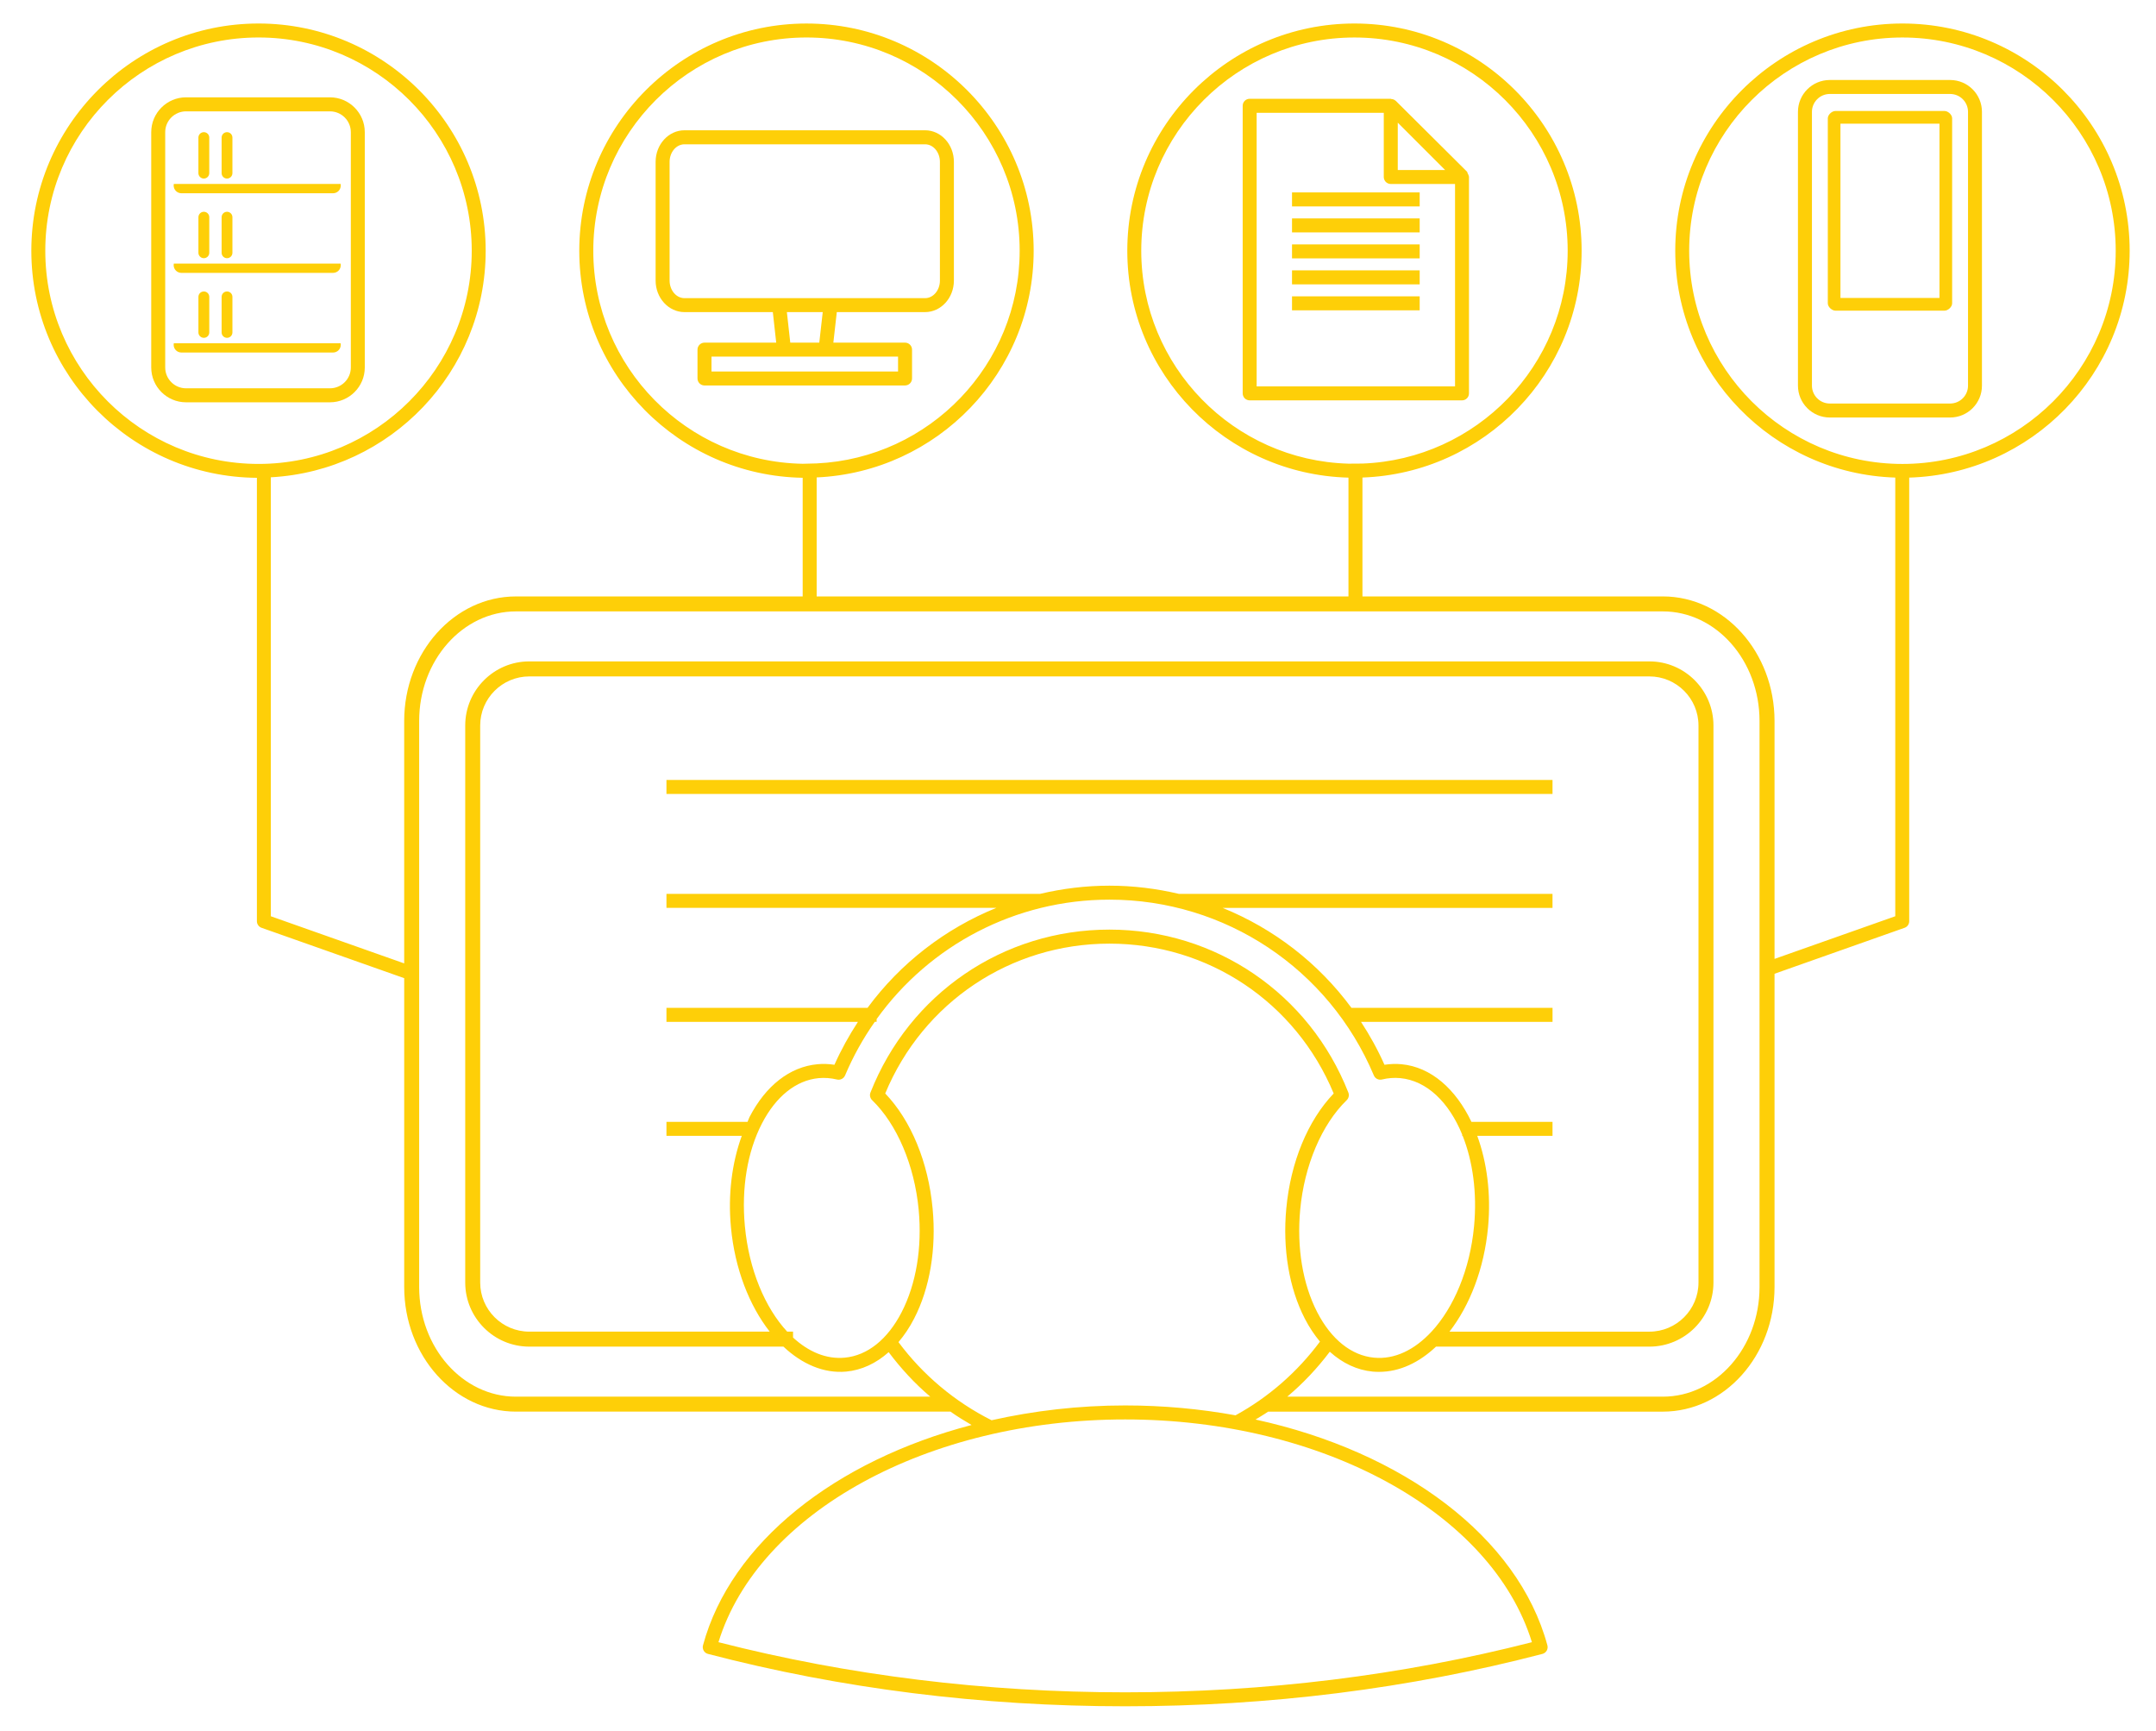 <?xml version="1.0" encoding="utf-8"?>
<!-- Generator: Adobe Illustrator 26.5.0, SVG Export Plug-In . SVG Version: 6.00 Build 0)  -->
<svg version="1.1" id="Layer_1" xmlns="http://www.w3.org/2000/svg" xmlns:xlink="http://www.w3.org/1999/xlink" x="0px" y="0px"
	 viewBox="0 0 1532.44 1230.22" style="enable-background:new 0 0 1532.44 1230.22;" xml:space="preserve">
<style type="text/css">
	.st0{fill:#FECF08;}
</style>
<g>
	<path class="st0" d="M648.26,268.98v-20.49c0-2.75-2.22-4.97-4.99-4.97h-50.94l2.45-21.7h62.74c11.29,0,20.49-10.05,20.49-22.41
		v-84.39c0-12.38-9.2-22.43-20.49-22.43H486.51c-11.29,0-20.51,10.05-20.51,22.43v84.39c0,12.36,9.22,22.41,20.51,22.41h62.8
		l2.41,21.7h-50.98c-2.73,0-4.97,2.22-4.97,4.97v20.49c0,2.76,2.24,4.97,4.97,4.97h142.53
		C646.04,273.95,648.26,271.74,648.26,268.98z M475.94,199.41v-84.39c0-6.87,4.76-12.47,10.57-12.47h171.01
		c5.82,0,10.55,5.59,10.55,12.47v84.39c0,6.89-4.74,12.49-10.55,12.49h-67.16h-36.63h-67.22
		C480.7,211.9,475.94,206.31,475.94,199.41z M559.3,221.83h25.48l-2.45,21.7h-20.62L559.3,221.83z M638.32,264.02H505.72v-10.56
		h51.55h29.5h51.55V264.02z"/>
	<path class="st0" d="M1044.12,279.58V125.48c0-0.11-0.08-0.19-0.13-0.3c-0.08-0.68-0.4-1.25-0.76-1.84
		c-0.23-0.45-0.19-1.02-0.57-1.39l-50.6-50.31c-0.02-0.01-0.06,0-0.06,0c-0.87-0.84-1.97-1.21-3.09-1.27
		c-0.15-0.02-0.23-0.16-0.38-0.16H888.25c-2.77,0-4.97,2.2-4.97,4.95v204.4c0,2.75,2.2,4.98,4.97,4.98h150.9
		C1041.9,284.56,1044.12,282.33,1044.12,279.58z M1027.16,120.83H993.5V87.18L1027.16,120.83z M893.2,274.61V80.17h90.36v45.62
		c0,2.76,2.24,4.97,4.97,4.97h45.68v143.85H893.2z"/>
	<rect x="918.34" y="136.75" class="st0" width="90.74" height="9.95"/>
	<rect x="918.34" y="155.23" class="st0" width="90.74" height="9.94"/>
	<rect x="918.34" y="173.7" class="st0" width="90.74" height="9.93"/>
	<rect x="918.34" y="192.15" class="st0" width="90.74" height="9.95"/>
	<rect x="918.34" y="210.61" class="st0" width="90.74" height="9.94"/>
	<path class="st0" d="M259.28,261.19V93.93c0-13.64-11.1-24.76-24.76-24.76H132.23c-13.64,0-24.74,11.12-24.74,24.76v167.26
		c0,13.63,11.1,24.73,24.74,24.73h102.29C248.17,285.92,259.28,274.82,259.28,261.19z M117.43,261.19V93.93
		c0-8.17,6.64-14.79,14.8-14.79h102.29c8.18,0,14.84,6.62,14.84,14.79v167.26c0,8.15-6.66,14.78-14.84,14.78H132.23
		C124.07,275.97,117.43,269.34,117.43,261.19z"/>
	<path class="st0" d="M144.87,126.9c2.16,0,3.87-1.72,3.87-3.85V97.78c0-2.14-1.71-3.85-3.87-3.85c-2.09,0-3.85,1.71-3.85,3.85
		v25.27C141.03,125.18,142.78,126.9,144.87,126.9z"/>
	<path class="st0" d="M161.35,126.9c2.14,0,3.85-1.72,3.85-3.85V97.78c0-2.14-1.71-3.85-3.85-3.85c-2.09,0-3.83,1.71-3.83,3.85
		v25.27C157.52,125.18,159.25,126.9,161.35,126.9z"/>
	<path class="st0" d="M128.95,137.35h107.76c3.09,0,5.5-2.47,5.5-5.51c0-0.37-0.04-0.73-0.11-1.11H123.54
		c-0.08,0.38-0.11,0.74-0.11,1.11C123.43,134.87,125.89,137.35,128.95,137.35z"/>
	<path class="st0" d="M141.03,154.38v25.28c0,2.11,1.76,3.84,3.85,3.84c2.16,0,3.87-1.72,3.87-3.84v-25.28
		c0-2.14-1.71-3.87-3.87-3.87C142.78,150.51,141.03,152.25,141.03,154.38z"/>
	<path class="st0" d="M157.52,154.38v25.28c0,2.11,1.73,3.84,3.83,3.84c2.14,0,3.85-1.72,3.85-3.84v-25.28
		c0-2.14-1.71-3.87-3.85-3.87C159.25,150.51,157.52,152.25,157.52,154.38z"/>
	<path class="st0" d="M128.95,193.94h107.76c3.09,0,5.5-2.46,5.5-5.5c0-0.36-0.04-0.73-0.11-1.1H123.54
		c-0.08,0.37-0.11,0.74-0.11,1.1C123.43,191.47,125.89,193.94,128.95,193.94z"/>
	<path class="st0" d="M141.03,210.99v25.27c0,2.13,1.76,3.84,3.85,3.84c2.16,0,3.87-1.71,3.87-3.84v-25.27
		c0-2.15-1.71-3.84-3.87-3.84C142.78,207.15,141.03,208.84,141.03,210.99z"/>
	<path class="st0" d="M157.52,210.99v25.27c0,2.13,1.73,3.84,3.83,3.84c2.14,0,3.85-1.71,3.85-3.84v-25.27
		c0-2.15-1.71-3.84-3.85-3.84C159.25,207.15,157.52,208.84,157.52,210.99z"/>
	<path class="st0" d="M242.21,245.06c0-0.39-0.04-0.75-0.11-1.11H123.54c-0.08,0.36-0.11,0.72-0.11,1.11c0,3.02,2.45,5.48,5.52,5.48
		h107.76C239.8,250.53,242.21,248.08,242.21,245.06z"/>
	<rect x="473.7" y="554.33" class="st0" width="629.8" height="9.94"/>
	<path class="st0" d="M1513.72,178.2c0-89.06-72.45-161.49-161.52-161.49c-89.03,0-161.47,72.44-161.47,161.49
		c0,87.3,69.7,158.47,156.38,161.22v311.77l-85.81,30.31V512.42c0-48.82-35.63-88.54-79.4-88.54H968.4v-84.49
		c86.4-3.02,155.79-74.08,155.79-161.19c0-89.06-72.43-161.49-161.47-161.49S801.26,89.15,801.26,178.2
		c0,87.6,70.14,158.98,157.2,161.26v84.42H580.47v-84.57c85.69-3.83,154.24-74.51,154.24-161.1c0-89.06-72.43-161.49-161.47-161.49
		c-89.07,0-161.5,72.44-161.5,161.49c0,88.11,71.01,159.88,158.79,161.35v84.33H366.72c-43.79,0-79.43,39.72-79.43,88.54v172.26
		l-94.78-33.49V339.22c84.97-4.58,152.7-74.95,152.7-161.02c0-89.06-72.43-161.49-161.45-161.49
		c-89.07,0-161.49,72.44-161.49,161.49c0,88.62,71.81,160.78,160.33,161.39v315.13c0,2.1,1.33,3.98,3.3,4.67l101.4,35.81v219.5
		c0,48.84,35.63,88.56,79.43,88.56h308.84c4.82,3.41,9.88,6.51,15.01,9.5c-96.85,25.35-171.14,83.55-190.91,156.6
		c-0.34,1.27-0.17,2.63,0.51,3.79c0.68,1.15,1.76,2,3.07,2.31c94.63,24.7,194.38,37.22,296.51,37.22s201.88-12.52,296.54-37.22
		c1.27-0.32,2.37-1.16,3.07-2.31c0.66-1.15,0.82-2.52,0.49-3.79c-20.89-77.18-102.58-137.63-207.45-160.48
		c3-1.87,6.07-3.59,8.94-5.61h280.55c43.77,0,79.4-39.72,79.4-88.56V692.06l92.43-32.66c1.99-0.7,3.3-2.57,3.3-4.67V339.44
		C1443.83,336.86,1513.72,265.62,1513.72,178.2z M958.46,329.53c-81.58-2.28-147.28-69.21-147.28-151.32
		c0-83.59,67.96-151.56,151.53-151.56c83.57,0,151.56,67.96,151.56,151.56c0,81.62-64.94,148.22-145.87,151.25L958.46,329.53z
		 M570.53,329.61c-82.3-1.46-148.83-68.76-148.83-151.41c0-83.59,67.96-151.56,151.53-151.56c83.57,0,151.53,67.96,151.53,151.56
		c0,81.1-64.11,147.36-144.3,151.15L570.53,329.61z M32.19,178.2c0-83.59,67.99-151.56,151.58-151.56
		c83.55,0,151.53,67.96,151.53,151.56c0,83.55-67.99,151.52-151.53,151.52C100.17,329.73,32.19,261.75,32.19,178.2z
		 M1088.85,1167.13c-92.35,23.63-189.56,35.62-289.09,35.62c-99.51,0-196.72-11.99-289.09-35.62
		c28.36-92.04,148.76-158.32,289.09-158.32C940.06,1008.81,1060.49,1075.09,1088.85,1167.13z M799.76,998.86
		c-33.05,0-64.94,3.79-94.97,10.52c-26.22-13.17-48.89-32.28-66.17-55.52c4.1-4.83,7.85-10.35,11.1-16.68
		c11.21-21.7,15.88-49.51,13.17-78.29c-3.09-32.97-15.31-62.55-33.69-81.75c26.92-64.81,89.11-106.49,159.36-106.49
		c70.29,0,132.46,41.68,159.4,106.5c-18.42,19.25-30.64,48.83-33.69,81.74c-2.69,28.78,1.99,56.59,13.17,78.29
		c3.17,6.17,6.83,11.58,10.76,16.32c-15.94,21.48-36.5,39.5-60.01,52.38C853.09,1001.33,826.78,998.86,799.76,998.86z
		 M559.53,946.42c-15.73-16.96-27.21-44.01-30.09-75.05c-2.52-26.94,1.76-52.8,12.1-72.83c9.96-19.32,24.32-30.79,40.39-32.3
		c4.36-0.38,8.63-0.07,12.98,0.99c2.33,0.57,4.78-0.66,5.75-2.9c5.73-13.61,12.86-26.34,21.12-38.1h1.31v-1.96
		c37.81-52.65,98.88-84.88,165.47-84.88c82.22,0,155.98,49.03,187.95,124.93c0.93,2.24,3.34,3.44,5.73,2.9
		c4.38-1.07,8.67-1.38,12.98-0.99c19.01,1.78,34.74,17.25,44.07,40.1v0.91h0.34c7.15,17.94,10.34,40.29,8.12,64.11
		c-2.9,31.01-14.51,58.07-30.22,75.05h-0.13v0.12c-11.91,12.8-26.14,19.83-40.77,18.39c-16.05-1.52-30.39-12.96-40.35-32.28
		c-10.34-20.04-14.63-45.9-12.12-72.83c2.92-31.52,15.29-60.66,33.09-77.93c1.42-1.41,1.88-3.53,1.14-5.39
		c-27.72-70.33-94.4-115.8-169.85-115.8c-75.45,0-142.08,45.47-169.83,115.8c-0.74,1.86-0.27,3.99,1.16,5.39
		c17.76,17.21,30.13,46.35,33.12,77.93c2.52,26.93-1.8,52.79-12.14,72.83c-9.96,19.32-24.28,30.76-40.39,32.28
		c-13.13,1.24-25.8-4.16-36.77-14.31v-4.2H559.53z M1050,807.25h53.5v-9.95h-57.64c-11.1-23.26-28.67-38.98-49.69-40.94
		c-4.04-0.39-8.06-0.23-12.12,0.39c-4.76-10.74-10.4-20.9-16.68-30.51h136.14v-9.94H960.59c-23.49-31.89-55.28-56.32-91.59-71.06
		h234.49v-9.94H838.01c-15.94-3.76-32.52-5.84-49.44-5.84s-33.43,2.07-49.4,5.84H473.7v9.94h234.47
		c-36.29,14.74-68.07,39.17-91.56,71.06H473.7v9.94h136.1c-6.26,9.61-11.91,19.77-16.71,30.51c-4.02-0.62-8.03-0.78-12.07-0.39
		c-19.58,1.82-36.73,15.18-48.32,37.62c-0.53,1.04-0.85,2.27-1.35,3.32H473.7v9.95h53.54c-7.02,19.3-9.9,41.75-7.7,65.01
		c2.75,29.51,13.07,55.62,27.55,74.15H376.22c-19.26,0-34.91-15.66-34.91-34.91V515.64c0-19.25,15.65-34.9,34.91-34.9h796.12
		c19.26,0,34.91,15.65,34.91,34.9v395.87c0,19.25-15.65,34.91-34.91,34.91h-142.08c14.4-18.56,24.66-44.7,27.41-74.15
		C1059.9,848.48,1056.85,826,1050,807.25z M1250.64,914.71c0,42.96-30.83,77.92-68.75,77.92H914.96
		c11.25-9.46,21.36-20.19,30.22-31.94c9.01,8.13,19.37,13.07,30.58,14.13c1.5,0.14,3.02,0.18,4.53,0.18
		c14.51,0,28.4-6.6,40.39-17.93h151.66c25.12,0,45.55-20.45,45.55-45.56V515.64c0-25.12-20.43-45.58-45.55-45.58H376.22
		c-25.12,0-45.55,20.46-45.55,45.58v395.87c0,25.11,20.43,45.56,45.55,45.56h180.63c13.17,12.38,28.63,19.16,44.55,17.75
		c11.08-1.05,21.32-5.87,30.24-13.82c8.71,11.56,18.52,22.27,29.58,31.63H366.72c-37.94,0-68.79-34.97-68.79-77.92V512.42
		c0-42.96,30.85-77.89,68.79-77.89h815.17c37.91,0,68.75,34.93,68.75,77.89V914.71z M1352.2,329.73
		c-83.57,0-151.56-67.97-151.56-151.52c0-83.59,67.99-151.56,151.56-151.56c83.59,0,151.6,67.96,151.6,151.56
		C1503.8,261.75,1435.8,329.73,1352.2,329.73z"/>
	<path class="st0" d="M1386.1,56.85h-85.52c-12.48,0-22.63,10.16-22.63,22.64v194.6c0,12.48,10.15,22.64,22.63,22.64h85.52
		c12.52,0,22.63-10.16,22.63-22.64V79.49C1408.73,67.01,1398.62,56.85,1386.1,56.85z M1398.83,274.09c0,7.01-5.71,12.7-12.73,12.7
		h-85.52c-6.98,0-12.69-5.69-12.69-12.7V79.49c0-7.01,5.71-12.71,12.69-12.71h85.52c7.02,0,12.73,5.7,12.73,12.71V274.09z"/>
	<path class="st0" d="M1382.17,78.88h-77.61c-2.49,0-5.39,2.69-5.39,5.18v131.53c0,2.52,2.9,5.19,5.39,5.19h77.61
		c2.5,0,5.37-2.68,5.37-5.19V84.06C1387.54,81.56,1384.66,78.88,1382.17,78.88z M1378.53,211.75h-70.38V87.92h70.38V211.75z"/>
</g>
</svg>
